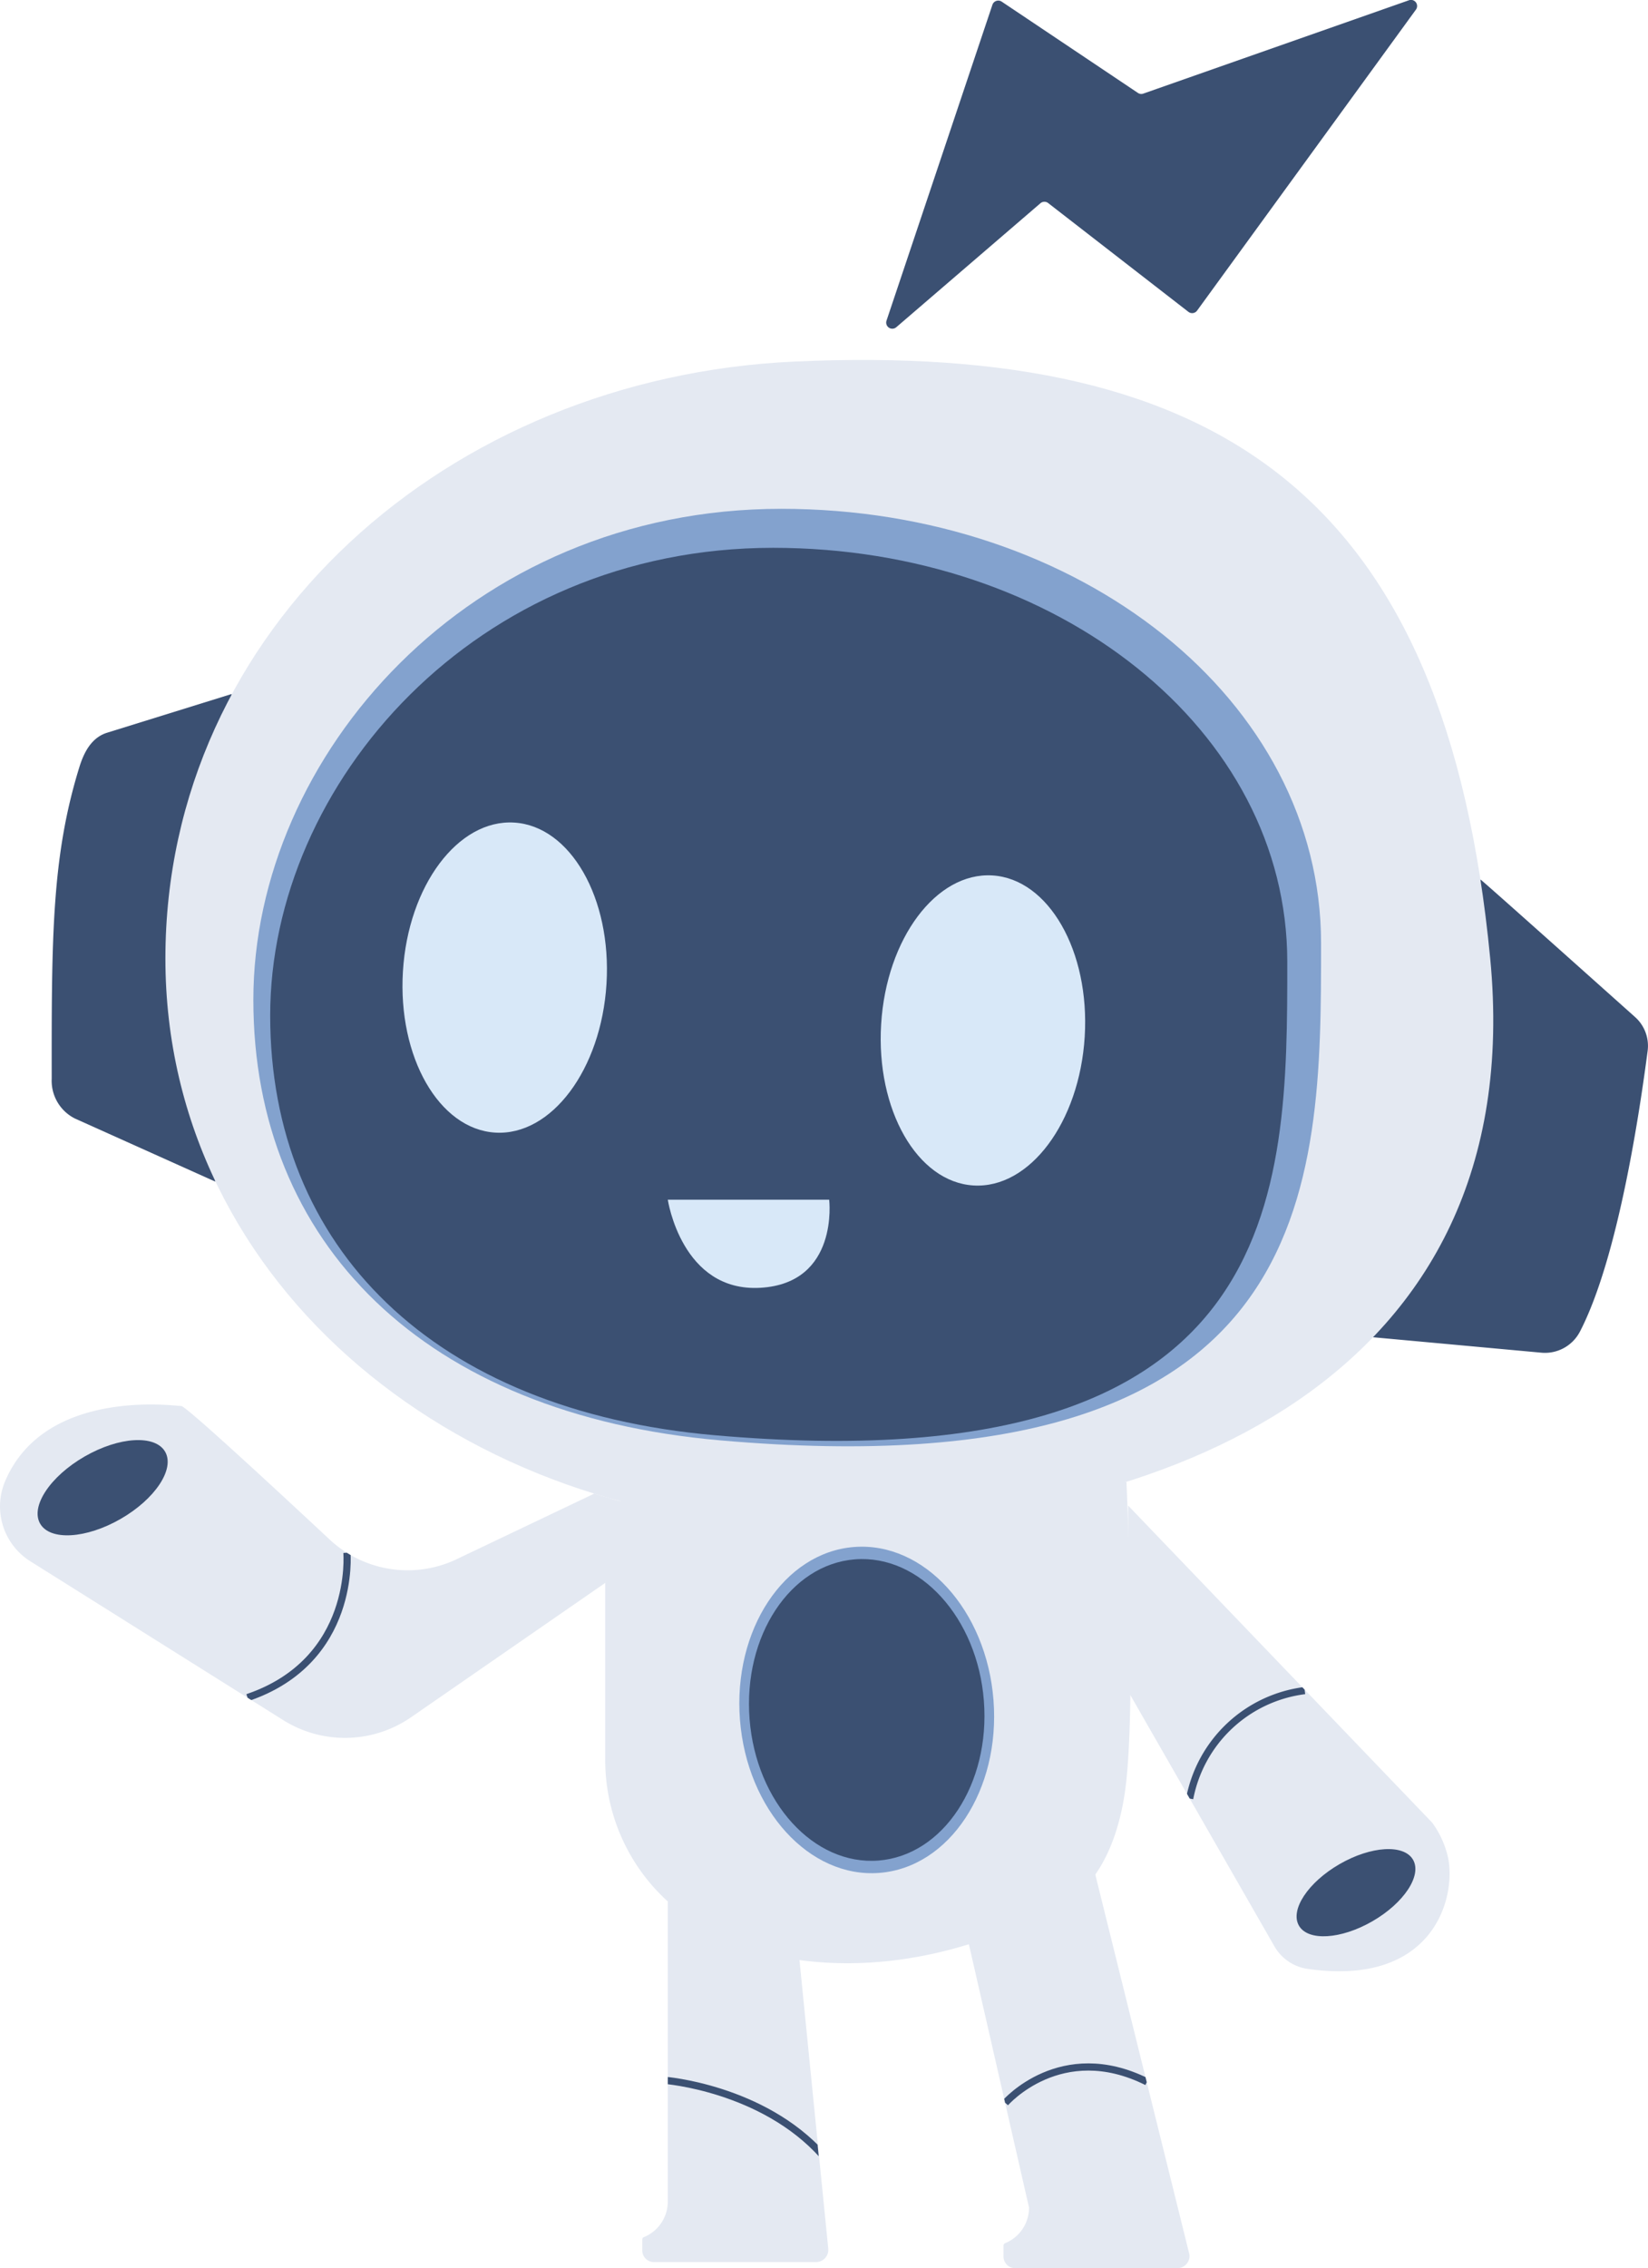 <svg xmlns="http://www.w3.org/2000/svg" xmlns:xlink="http://www.w3.org/1999/xlink" viewBox="0 0 229.16 315.17"><defs><style>.cls-1,.cls-7{fill:none;}.cls-2{fill:#3b5072;}.cls-3{fill:#e4e9f2;}.cls-4{fill:#83a2ce;}.cls-5{fill:#d8e8f8;}.cls-6{clip-path:url(#clip-path);}.cls-7{stroke:#3b5072;stroke-miterlimit:10;}.cls-8{clip-path:url(#clip-path-2);}.cls-9{clip-path:url(#clip-path-3);}.cls-10{clip-path:url(#clip-path-4);}</style><clipPath id="clip-path"><path class="cls-1" d="M92.86,264.65v41.69a5.33,5.33,0,0,1-3.32,4.94h0a.37.37,0,0,0-.23.34v1.52a1.63,1.63,0,0,0,1.62,1.62h22.54a1.71,1.71,0,0,0,1.7-1.88l-4-40.08Z"/></clipPath><clipPath id="clip-path-2"><path class="cls-1" d="M134.09,267.37l9,39.38a5.33,5.33,0,0,1-3.32,4.94h0a.37.37,0,0,0-.23.34v1.52a1.63,1.63,0,0,0,1.62,1.62h22.54a1.71,1.71,0,0,0,1.7-1.88l-13.11-52.88Z"/></clipPath><clipPath id="clip-path-3"><path class="cls-1" d="M156.87,209.2l43.58,45.42s3.46,24.16-21.79,18.36l-21.79-38Z"/></clipPath><clipPath id="clip-path-4"><path class="cls-1" d="M82.63,207.54l-19.42,9.25a15.89,15.89,0,0,1-17.37-2.87c-8.17-7.62-20-18.55-20.63-18.55-.83,0-19-2.61-24.52,10.5A9,9,0,0,0,4.31,217l35.05,22a16.17,16.17,0,0,0,17.82-.4l27-18.67,2.08-11.32Z"/></clipPath></defs><g id="Laag_2" data-name="Laag 2"><g id="Laag_3" data-name="Laag 3"><path class="cls-2" d="M32.22,96.43,14.9,101.81c-2.15.67-3.21,2.66-3.87,4.8C7.19,119,7.17,130.31,7.19,149.88a5.87,5.87,0,0,0,3.25,5.55l19.5,8.76Z"/><path class="cls-2" d="M205.85,122.2c0-.1,15.71,13.94,21.49,19.1a5.37,5.37,0,0,1,1.77,4.72c-1,7.61-4,28.57-9.41,39a5.48,5.48,0,0,1-5.34,2.94l-23.45-2.15Z"/><path class="cls-3" d="M207.22,133.19c5.62,58.63-45.76,78.93-94.07,78.93S23,179,23,133.19s39.21-80.74,87.46-82.95C170.17,47.5,201.1,69.41,207.22,133.19Z"/><path class="cls-4" d="M183.7,131.07c0,33.8,0,76.37-83.55,69.07-41.16-3.59-64.92-27.4-64.92-61.21S65.15,70.7,108.64,70.7C150.2,70.7,183.7,97.26,183.7,131.07Z"/><path class="cls-3" d="M84.16,208.67v35.68a26.51,26.51,0,0,0,8.7,19.86,33.62,33.62,0,0,0,18.36,8.15c21.26,2.81,38.33-9,38.33-9s5.8-3.54,7.09-16.11,0-41.33,0-41.33Z"/><path class="cls-3" d="M82.63,207.54l-19.42,9.25a15.89,15.89,0,0,1-17.37-2.87c-8.17-7.62-20-18.55-20.63-18.55-.83,0-19-2.61-24.52,10.5A9,9,0,0,0,4.31,217l35.05,22a16.17,16.17,0,0,0,17.82-.4l27-18.67,2.08-11.32Z"/><path class="cls-3" d="M156.87,209.2l42.29,44.07a13.16,13.16,0,0,1,2.18,4.76c1.21,5.55-1.92,18.07-19.51,15.55a6.37,6.37,0,0,1-4.62-3.14L156.87,235Z"/><path class="cls-3" d="M92.86,264.21v41.7a5.34,5.34,0,0,1-3.32,4.94h0a.36.36,0,0,0-.23.34v1.51a1.62,1.62,0,0,0,1.62,1.62h22.54a1.71,1.71,0,0,0,1.7-1.88l-4-40.08Z"/><path class="cls-3" d="M134.09,267.37l9,39.38a5.33,5.33,0,0,1-3.32,4.94h0a.37.37,0,0,0-.23.34v1.52a1.63,1.63,0,0,0,1.62,1.62h22.54a1.71,1.71,0,0,0,1.7-1.88l-13.11-52.88Z"/><path class="cls-2" d="M179,133.63c0,32.2,0,72.74-79.6,65.8-39.2-3.43-61.83-26.11-61.83-58.31s28.5-65,69.93-65C147.1,76.12,179,101.43,179,133.63Z"/><path class="cls-2" d="M123.27,44.56,138,.66a.86.86,0,0,1,1.28-.44L158.2,12.89A.83.83,0,0,0,159,13L195.88.05a.85.85,0,0,1,1,1.3L166.46,43.16a.85.85,0,0,1-1.21.17l-19.48-15.1a.85.85,0,0,0-1.08,0L124.63,45.47A.85.85,0,0,1,123.27,44.56Z"/><ellipse class="cls-5" cx="136.68" cy="143.18" rx="21.58" ry="14.18" transform="translate(-14.6 270.84) rotate(-86.49)"/><ellipse class="cls-5" cx="70.18" cy="135.83" rx="21.58" ry="14.18" transform="translate(-69.69 197.57) rotate(-86.49)"/><path class="cls-5" d="M92.86,166.7H115.3s1.4,11.6-9.56,12.24S92.86,166.7,92.86,166.7Z"/><ellipse class="cls-2" cx="14.21" cy="205.9" rx="9.99" ry="4.99" transform="matrix(0.87, -0.5, 0.5, 0.87, -101.04, 34.69)"/><ellipse class="cls-4" cx="120.52" cy="237.6" rx="17.68" ry="22.71" transform="translate(-18.11 10.09) rotate(-4.46)"/><ellipse class="cls-2" cx="120.52" cy="237.6" rx="16.34" ry="20.99" transform="translate(-18.11 10.09) rotate(-4.46)"/><g class="cls-6"><path class="cls-7" d="M92.42,289.06s13.6,1.05,22,10.43"/></g><g class="cls-8"><path class="cls-7" d="M139.79,292.2s7.72-8.9,19.7-2.93"/></g><g class="cls-9"><path class="cls-7" d="M181.43,234.91a18.65,18.65,0,0,0-16,15"/></g><g class="cls-10"><path class="cls-7" d="M48.24,215.75s1.33,15-13.82,20.13"/></g><ellipse class="cls-2" cx="188.55" cy="262.99" rx="9.16" ry="4.58" transform="translate(-106.23 129.51) rotate(-30)"/></g></g></svg>